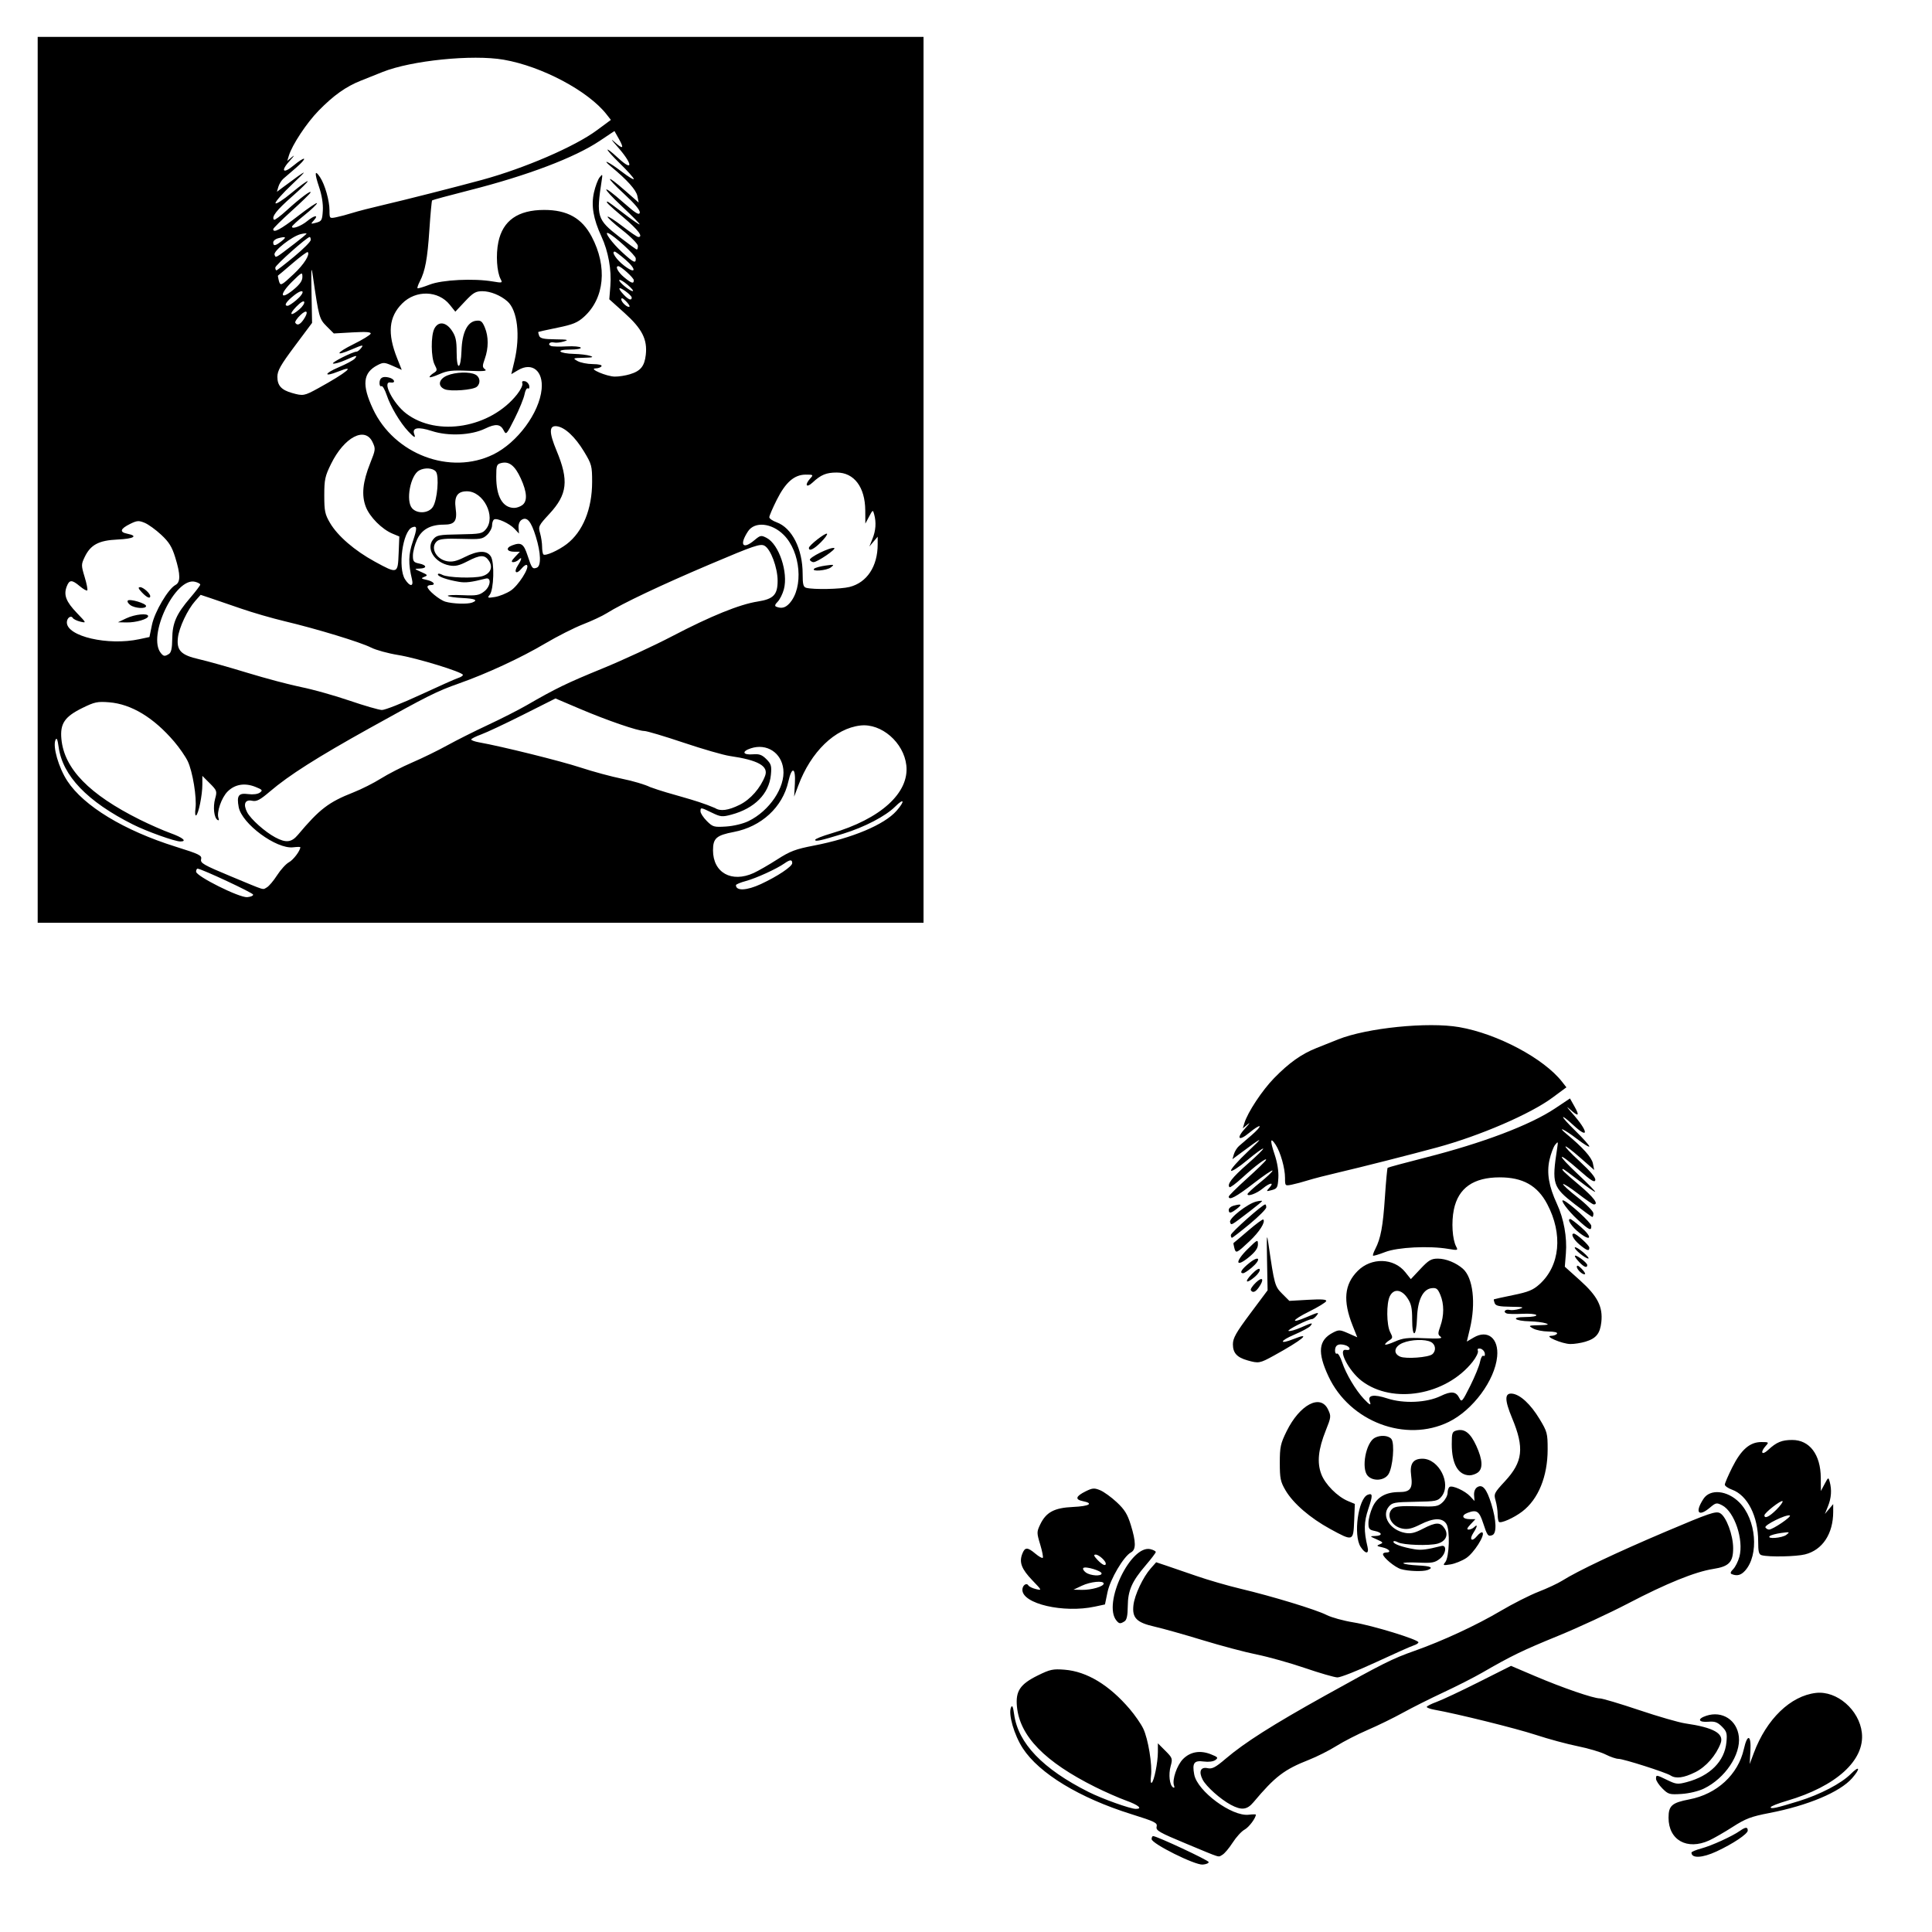 <?xml version="1.0" encoding="UTF-8" standalone="no"?>
<!-- Created with Inkscape (http://www.inkscape.org/) -->

<svg
   xmlns:dc="http://purl.org/dc/elements/1.1/"
   xmlns:cc="http://creativecommons.org/ns#"
   xmlns:rdf="http://www.w3.org/1999/02/22-rdf-syntax-ns#"
   xmlns:svg="http://www.w3.org/2000/svg"
   xmlns="http://www.w3.org/2000/svg"
   xmlns:sodipodi="http://sodipodi.sourceforge.net/DTD/sodipodi-0.dtd"
   xmlns:inkscape="http://www.inkscape.org/namespaces/inkscape"
   id="svg5546"
   version="1.1"
   inkscape:version="0.47 r22583"
   width="1080"
   height="1080"
   sodipodi:docname="MickeySkullTricky.svg">
  <defs
     id="defs5550">
    <inkscape:perspective
       sodipodi:type="inkscape:persp3d"
       inkscape:vp_x="0 : 0.5 : 1"
       inkscape:vp_y="0 : 1000 : 0"
       inkscape:vp_z="1 : 0.5 : 1"
       inkscape:persp3d-origin="0.5 : 0.33333333 : 1"
       id="perspective5554" />
    <inkscape:perspective
       id="perspective7912"
       inkscape:persp3d-origin="0.5 : 0.33333333 : 1"
       inkscape:vp_z="1 : 0.5 : 1"
       inkscape:vp_y="0 : 1000 : 0"
       inkscape:vp_x="0 : 0.5 : 1"
       sodipodi:type="inkscape:persp3d" />
    <inkscape:perspective
       id="perspective7928"
       inkscape:persp3d-origin="0.5 : 0.33333333 : 1"
       inkscape:vp_z="1 : 0.5 : 1"
       inkscape:vp_y="0 : 1000 : 0"
       inkscape:vp_x="0 : 0.5 : 1"
       sodipodi:type="inkscape:persp3d" />
  </defs>
  <sodipodi:namedview
     pagecolor="#ffffff"
     bordercolor="#666666"
     borderopacity="1"
     objecttolerance="10"
     gridtolerance="10"
     guidetolerance="10"
     inkscape:pageopacity="0"
     inkscape:pageshadow="2"
     inkscape:window-width="1280"
     inkscape:window-height="1002"
     id="namedview5548"
     showgrid="false"
     inkscape:zoom="0.18223938"
     inkscape:cx="2382.3887"
     inkscape:cy="210.77907"
     inkscape:window-x="1276"
     inkscape:window-y="92"
     inkscape:window-maximized="1"
     inkscape:current-layer="svg5546"
     units="in" />
  <path
     style="fill:#000000"
     d="m 21.067,268.228 0,-247.596 247.596,0 247.596,0 0,247.596 0,247.596 -247.596,0 -247.596,0 0,-247.596 z M 141.511,500.096 c -0.129,-1.008 -28.627,-14.331 -31.018,-14.503 -0.481,-0.038 -0.874,0.721 -0.874,1.675 0,2.538 24.12,14.583 28.546,14.251 1.923,-0.141 3.428,-0.782 3.346,-1.424 z m 7.655,-4.042 c 1.16,-0.622 3.744,-3.675 5.742,-6.79 1.998,-3.114 4.992,-6.389 6.653,-7.278 2.426,-1.298 6.316,-6.469 6.316,-8.396 0,-0.225 -1.802,-0.198 -4.005,0.061 -9.392,1.095 -28.693,-13.156 -30.442,-22.48 -1.207,-6.435 -0.076,-7.992 5.279,-7.274 2.743,0.37 5.368,0.038 6.547,-0.824 1.742,-1.271 1.448,-1.641 -2.562,-3.233 -5.938,-2.351 -11.425,-1.412 -15.488,2.649 -3.426,3.427 -6.259,11.717 -5.066,14.824 0.415,1.08 0.206,1.504 -0.521,1.053 -1.975,-1.221 -2.655,-7.194 -1.356,-11.9 1.15,-4.168 1.003,-4.595 -2.969,-8.564 l -4.18,-4.179 0,4.874 c 0,5.832 -2.132,16.381 -3.479,17.213 -0.528,0.328 -0.692,-1.405 -0.364,-3.847 0.817,-6.095 -1.593,-20.77 -4.352,-26.495 -1.251,-2.599 -4.651,-7.507 -7.554,-10.908 -11.461,-13.427 -23.948,-20.976 -36.34,-21.972 -6.56,-0.527 -8.143,-0.191 -14.995,3.183 -9.913,4.881 -12.512,8.736 -11.705,17.365 1.549,16.572 15.541,30.949 43.822,45.039 5.454,2.717 13.194,6.122 17.2,7.564 6.915,2.496 9.438,4.645 5.449,4.645 -3.089,0 -18.827,-5.633 -26.472,-9.48 -25.559,-12.847 -39.312,-27.185 -41.548,-43.307 -0.611,-4.404 -1.09,-5.481 -1.76,-3.958 -1.638,3.736 1.746,15.465 6.61,22.911 9.172,14.037 31.726,27.72 60.585,36.757 13.341,4.179 14.747,4.874 14.207,7.026 -0.531,2.118 1.367,3.206 16.653,9.557 20.164,8.374 17.496,7.557 20.097,6.164 z m 276.211,-1.87 c 9.226,-4.282 17.477,-9.801 17.477,-11.686 0,-2.103 -1.199,-2.057 -4.368,0.164 -4.405,3.084 -15.787,8.278 -21.556,9.835 -3.044,0.821 -5.535,1.862 -5.535,2.313 0,3.34 6.019,3.072 13.982,-0.626 z m -4.078,-6.164 c 2.563,-1.168 8.481,-4.572 13.151,-7.568 7.244,-4.649 10.252,-5.786 20.496,-7.763 21.471,-4.145 39.414,-11.686 46.208,-19.426 4.877,-5.553 4.307,-7.423 -0.729,-2.385 -5.332,5.332 -17.107,11.48 -29.024,15.156 -12.579,3.878 -15.73,4.568 -15.73,3.443 0,-0.527 4.064,-2.145 9.03,-3.595 27.567,-8.061 43.679,-22.682 41.945,-38.059 -1.439,-12.766 -13.945,-23.609 -25.675,-22.262 -14.195,1.63 -27.651,14.637 -34.715,33.555 l -2.322,6.217 0.409,-7.282 c 0.515,-9.187 -1.707,-9.854 -3.666,-1.099 -3.183,14.224 -15.055,25.182 -30.463,28.117 -9.759,1.859 -11.635,3.515 -11.635,10.259 0,12.515 10.374,18.312 22.721,12.694 z m -254.773,-21.323 c 12.121,-14.43 17.182,-18.3 31.063,-23.762 4.486,-1.767 11.4,-5.252 15.364,-7.748 3.965,-2.492 11.829,-6.523 17.477,-8.954 5.648,-2.427 14.464,-6.736 19.59,-9.572 5.127,-2.832 15.351,-7.965 22.721,-11.4 7.37,-3.439 17.07,-8.37 21.555,-10.961 16.437,-9.492 22.544,-12.457 42.528,-20.629 11.215,-4.588 28.781,-12.724 39.037,-18.083 21.491,-11.232 37.596,-17.759 47.688,-19.331 8.845,-1.378 11.148,-3.775 11.148,-11.602 0,-7.351 -3.898,-17.759 -7.34,-19.598 -2.35,-1.259 -5.848,-0.065 -30.534,10.412 -27.313,11.595 -49.1,21.922 -57.705,27.353 -2.376,1.5 -8.322,4.282 -13.213,6.179 -4.891,1.901 -14.413,6.721 -21.16,10.713 -13.502,7.992 -32.549,16.823 -48.129,22.319 -12.447,4.389 -17.36,6.851 -50.291,25.17 -29.005,16.136 -44.807,26.178 -55.332,35.154 -5.688,4.851 -7.545,5.824 -10.047,5.275 -3.947,-0.866 -5.146,1.866 -2.805,6.397 2.004,3.874 9.947,10.969 15.752,14.072 5.968,3.191 9.059,2.847 12.631,-1.405 z m 251.86,-7.679 c 11.774,-5.713 20.638,-18.907 19.499,-29.021 -1.045,-9.27 -9.296,-14.583 -18.148,-11.683 -5.332,1.744 -4.552,3.839 1.248,3.347 3.436,-0.29 4.99,0.279 7.422,2.71 2.697,2.698 3.008,3.778 2.527,8.786 -1.021,10.625 -9.144,18.785 -22.148,22.251 -5.037,1.343 -5.986,1.244 -10.809,-1.099 -6.305,-3.061 -6.39,-3.072 -6.39,-0.729 0,1.011 1.592,3.431 3.539,5.378 3.322,3.32 3.983,3.507 10.778,3.072 4.202,-0.271 9.439,-1.534 12.482,-3.011 z m -4.865,-9.141 c 6.02,-3 11.575,-9.328 14.161,-16.129 2.09,-5.5 -3.837,-8.839 -19.782,-11.152 -3.525,-0.515 -15.137,-3.866 -25.805,-7.45 -10.668,-3.584 -20.514,-6.515 -21.88,-6.515 -3.651,0 -20.889,-5.927 -36.25,-12.469 l -13.444,-5.721 -18.015,9.061 c -9.908,4.984 -20.506,9.969 -23.55,11.072 -3.044,1.107 -5.535,2.374 -5.535,2.817 0,0.443 1.966,1.156 4.369,1.584 12.785,2.279 45.602,10.423 56.649,14.056 6.965,2.294 17.5,5.141 23.409,6.332 5.91,1.187 12.904,3.263 15.544,4.61 11.94,4.393 24.547,6.656 36.352,11.747 2.935,1.931 7.406,1.332 13.777,-1.843 z M 235.016,388.393 c 10.175,-4.721 19.68,-8.95 21.122,-9.4 1.442,-0.447 2.622,-1.221 2.622,-1.721 0,-1.553 -25.675,-9.431 -36.318,-11.144 -5.556,-0.897 -12.317,-2.759 -15.025,-4.141 -5.862,-2.992 -30.281,-10.431 -48.234,-14.698 -7.074,-1.683 -18.104,-4.881 -24.513,-7.106 -6.408,-2.225 -14.094,-4.862 -17.08,-5.855 l -5.428,-1.809 -3.01,3.393 c -4.361,4.916 -9.057,14.892 -9.702,20.61 -0.803,7.129 1.761,9.713 11.917,12.007 4.486,1.015 16.545,4.408 26.799,7.542 10.253,3.133 23.886,6.752 30.294,8.038 6.408,1.286 18.468,4.668 26.799,7.515 8.331,2.847 16.522,5.221 18.202,5.267 1.68,0.05 11.38,-3.771 21.555,-8.496 z M 94.472,365.543 c 1.238,-0.782 1.766,-3.236 1.811,-8.427 0.076,-8.82 2.278,-13.847 10.029,-22.903 3.089,-3.607 5.622,-6.942 5.628,-7.412 0.006,-0.469 -1.306,-1.183 -2.914,-1.584 -11.029,-2.771 -26.903,30.456 -19.064,39.902 1.532,1.843 2.171,1.904 4.511,0.424 z m -16.593,-8.229 5.66,-1.214 1.415,-6.847 c 1.497,-7.248 9.06,-20.068 13.121,-22.243 2.884,-1.542 2.855,-5.805 -0.104,-15.385 -1.852,-5.996 -3.456,-8.587 -7.865,-12.69 -3.046,-2.84 -7.219,-5.851 -9.274,-6.694 -3.266,-1.34 -4.284,-1.259 -8.093,0.626 -5.559,2.756 -6.096,4.576 -1.616,5.473 6.364,1.271 3.727,2.84 -5.489,3.263 -10.478,0.481 -15.05,2.943 -18.342,9.881 -1.927,4.061 -1.925,4.599 0.043,11.099 1.138,3.759 1.788,7.11 1.445,7.454 -0.343,0.343 -2.206,-0.71 -4.142,-2.336 -4.471,-3.763 -5.862,-3.725 -7.354,0.198 -1.795,4.717 -0.351,8.454 5.704,14.755 5.385,5.603 5.412,5.668 1.975,4.859 -1.916,-0.45 -3.824,-1.37 -4.239,-2.042 -1.062,-1.717 -3.346,-0.038 -3.346,2.458 0,7.809 22.999,13.14 40.5,9.385 z m -7.293,-11.667 c 4.86,-2.298 12.234,-3.03 12.234,-1.214 0,1.637 -6.833,3.618 -12.117,3.515 l -4.778,-0.095 4.661,-2.206 z m 2.264,-7.412 c -1.243,-0.908 -1.871,-2.042 -1.395,-2.519 1.125,-1.122 10.201,1.592 10.201,3.053 0,1.71 -6.256,1.328 -8.805,-0.534 z m 6.475,-7.087 c -2.05,-2.183 -2.292,-2.912 -0.966,-2.912 1.731,0 5.627,3.492 5.627,5.042 0,1.611 -2.012,0.691 -4.661,-2.13 z m 362,6.118 c 7.981,-8.82 6.299,-28.731 -3.232,-38.261 -6.716,-6.717 -16.254,-7.648 -19.978,-1.95 -4.968,7.599 -2.902,10.396 3.624,4.908 3.295,-2.775 3.749,-2.859 6.802,-1.282 6.901,3.568 12.185,19.32 9.646,28.75 -0.704,2.614 -2.268,5.74 -3.476,6.95 -1.503,1.504 -1.759,2.374 -0.812,2.759 2.949,1.198 5.147,0.645 7.427,-1.874 z m -177.417,-0.416 c 3.558,-1.366 1.762,-2.21 -5.446,-2.561 -4.001,-0.191 -7.645,-0.721 -8.097,-1.168 -0.452,-0.45 3.218,-0.637 8.156,-0.416 7.856,0.355 9.386,0.084 12.246,-2.164 3.48,-2.74 4.052,-7.942 0.783,-7.114 -8.141,2.065 -11.26,2.446 -14.942,1.828 -6.671,-1.114 -11.829,-2.924 -11.829,-4.141 0,-0.637 1.092,-0.534 2.541,0.244 2.93,1.565 17.5,2.057 22.185,0.744 4.571,-1.279 6.229,-4.92 3.876,-8.511 -2.368,-3.614 -4.832,-3.568 -12.132,0.218 -4.568,2.37 -6.804,2.882 -10.007,2.279 -8.327,-1.561 -13.265,-9.419 -9.129,-14.526 1.961,-2.424 3.181,-2.656 14.746,-2.847 11.706,-0.195 12.767,-0.405 14.828,-2.95 5.686,-7.022 -1.438,-21.129 -10.67,-21.129 -5.313,0 -7.22,2.882 -6.306,9.526 0.978,7.11 -0.481,9.118 -6.616,9.118 -7.531,0 -12.406,2.736 -14.979,8.404 -1.247,2.748 -2.279,6.713 -2.293,8.812 -0.022,3.317 0.432,3.908 3.47,4.515 4.379,0.874 4.567,2.706 0.291,2.832 -3.153,0.095 -3.139,0.126 0.874,1.897 3.655,1.614 3.837,1.897 1.748,2.717 -2.035,0.801 -1.85,1.023 1.456,1.748 3.824,0.832 5.269,2.866 2.039,2.866 -0.961,0 -1.748,0.424 -1.748,0.947 0,1.79 6.656,7.32 10.025,8.328 4.039,1.21 12.36,1.488 14.93,0.504 z m 21.578,-6.679 c 4.282,-2.836 10.609,-12.763 9.097,-14.274 -0.445,-0.443 -1.826,0.447 -3.069,1.977 -2.88,3.553 -4.566,2.065 -2.035,-1.794 2.229,-3.404 2.517,-5.236 0.507,-3.225 -0.769,0.767 -2.171,1.397 -3.116,1.397 -1.242,0 -0.96,-0.805 1.019,-2.912 l 2.737,-2.912 -3.047,0 c -4.308,0 -5.086,-2.107 -1.308,-3.546 5.026,-1.912 6.488,-0.958 8.633,5.629 2.343,7.194 2.769,7.755 5.169,6.835 2.532,-0.973 2.31,-8.179 -0.536,-17.396 -2.652,-8.587 -4.961,-11.301 -7.959,-9.351 -1.165,0.756 -1.844,2.542 -1.699,4.465 l 0.242,3.21 -2.446,-2.626 c -2.836,-3.046 -9.862,-6.255 -11.489,-5.252 -0.613,0.378 -1.114,1.878 -1.114,3.332 0,1.45 -1.251,3.813 -2.779,5.252 -2.56,2.404 -3.696,2.58 -14.385,2.24 -8.567,-0.271 -12.11,0.05 -13.533,1.229 -4.075,3.381 -0.791,10.087 5.521,11.274 2.902,0.542 5.392,-0.038 9.832,-2.286 7.483,-3.79 12.374,-3.92 14.65,-0.389 2.138,3.317 1.684,18.659 -0.636,21.476 -1.437,1.744 -1.164,1.855 2.95,1.195 2.493,-0.405 6.45,-2 8.794,-3.549 z m 189.429,-2.061 c 9.734,-2.45 15.712,-11.515 15.712,-23.823 l 0,-4.275 -2.324,2.752 -2.324,2.752 1.741,-4.332 c 1.857,-4.618 2.173,-9.083 0.965,-13.598 -0.729,-2.725 -0.789,-2.698 -2.848,1.164 l -2.103,3.946 -0.049,-7.397 c -0.086,-12.984 -6.24,-21.148 -15.944,-21.148 -5.86,0 -8.841,1.237 -13.525,5.603 -3.513,3.278 -4.581,1.343 -1.276,-2.309 1.836,-2.027 1.716,-2.13 -2.512,-2.13 -6.399,0 -11.288,4.259 -16.229,14.137 -2.288,4.572 -4.16,8.927 -4.16,9.671 0,0.748 1.821,2.015 4.046,2.82 8.64,3.126 14.597,14.896 14.597,28.842 0,5.954 0.372,7.374 2.039,7.813 4.104,1.072 19.207,0.767 24.195,-0.489 z m -19.767,-10.213 c 0.609,-0.557 3.466,-1.343 6.35,-1.744 4.821,-0.672 5.061,-0.592 2.981,1.015 -2.371,1.832 -11.29,2.527 -9.332,0.729 z m -2.404,-4.836 c -0.82,-1.328 11.508,-7.404 13.604,-6.706 1.429,0.477 -9.454,7.896 -11.583,7.896 -0.707,0 -1.617,-0.534 -2.022,-1.191 z m -0.567,-6.771 c 0,-1.401 9.35,-8.709 10.136,-7.923 0.363,0.363 -1.192,2.515 -3.456,4.778 -3.934,3.935 -6.68,5.229 -6.68,3.145 z m -221.876,17.575 c -2.12,-8.858 -2.017,-13.835 0.438,-21.109 2.57,-7.614 2.518,-9.057 -0.291,-7.98 -5.352,2.053 -8.184,22.705 -3.994,29.128 2.718,4.164 4.848,4.145 3.847,-0.038 l 0,0 z m -7.458,-14.457 0.38,-9.507 -3.813,-1.588 c -5.942,-2.481 -12.751,-9.332 -14.923,-15.018 -2.492,-6.526 -1.74,-13.873 2.503,-24.48 2.986,-7.461 3.038,-7.958 1.246,-11.713 -4.219,-8.847 -15.805,-2.748 -23.161,12.198 -3.387,6.877 -3.798,8.79 -3.798,17.644 0,8.74 0.384,10.58 3.217,15.4 4.268,7.259 13.731,15.442 24.937,21.556 12.857,7.019 12.952,6.984 13.411,-4.492 z m 93.944,-5.248 c 9.007,-6.87 14.213,-19.606 14.213,-34.765 0,-8.954 -0.252,-9.9 -4.53,-16.976 -4.999,-8.271 -10.811,-13.656 -15.274,-14.156 -4.31,-0.485 -4.331,3.439 -0.075,13.663 6.946,16.686 6.064,24.449 -4.013,35.33 -6.048,6.534 -6.286,7.026 -5.205,10.797 0.623,2.172 1.133,5.568 1.133,7.549 0,1.981 0.329,3.931 0.731,4.332 1.037,1.038 8.331,-2.198 13.02,-5.774 l 8e-5,0 z M 241.972,283.376 c 2.509,-3.828 3.644,-17.392 1.656,-19.789 -1.665,-2.008 -6.138,-2.313 -9.273,-0.634 -4.969,2.656 -7.668,17.11 -3.961,21.205 2.929,3.236 9.224,2.813 11.578,-0.782 z m 49.966,-1 c 3.005,-2.198 2.727,-7.198 -0.832,-14.972 -3.253,-7.106 -6.516,-9.671 -10.899,-8.572 -2.573,0.645 -2.804,1.282 -2.804,7.709 0,11.041 3.584,17.289 9.972,17.384 1.319,0.038 3.373,-0.679 4.564,-1.55 z m -16.181,-28.33 c 13.43,-6.576 25.739,-23.209 27.017,-36.509 0.978,-10.175 -5.291,-15.262 -13.117,-10.644 l -3.837,2.263 1.713,-7.164 c 3.432,-14.354 1.773,-28.559 -3.917,-33.559 -3.817,-3.351 -9.498,-5.649 -13.961,-5.649 -3.726,0 -5.159,0.84 -9.747,5.729 l -5.379,5.729 -3.097,-3.881 c -6.402,-8.022 -18.955,-8.366 -26.594,-0.725 -7.514,7.511 -8.375,16.701 -2.863,30.571 l 2.602,6.549 -5.02,-2.221 c -4.633,-2.05 -5.291,-2.08 -8.531,-0.405 -8.152,4.213 -8.853,10.988 -2.535,24.491 11.866,25.357 43.21,37.204 67.267,25.426 z m -47.538,-12.908 c -4.528,-4.813 -9.932,-13.911 -12.046,-20.274 -1.035,-3.118 -2.363,-5.37 -2.95,-5.007 -0.588,0.363 -1.069,-0.389 -1.069,-1.672 0,-3 1.744,-4.03 5.309,-3.137 3.222,0.809 3.947,3.29 0.808,2.763 -4.906,-0.824 1.478,11.77 8.79,17.339 17.323,13.198 47.076,8.08 61.967,-10.66 1.984,-2.496 3.328,-5.267 2.986,-6.156 -0.409,-1.069 0.068,-1.485 1.4,-1.229 1.112,0.214 2.209,1.363 2.438,2.553 0.233,1.206 -0.091,1.847 -0.733,1.454 -0.632,-0.393 -1.489,1.095 -1.904,3.309 -0.415,2.21 -2.889,8.286 -5.499,13.499 -4.489,8.969 -4.818,9.335 -6.102,6.759 -1.837,-3.687 -4.493,-3.962 -10.425,-1.092 -7.784,3.767 -20.604,4.351 -29.782,1.355 -7.689,-2.511 -11.226,-1.889 -9.835,1.737 0.947,2.469 0.012,2.038 -3.354,-1.542 z m 20.346,-23.556 c -4.087,-1.756 -3.362,-5.671 1.419,-7.671 4.713,-1.969 12.615,-2.21 15.844,-0.481 2.611,1.397 2.961,4.912 0.678,6.809 -2.154,1.786 -14.714,2.725 -17.941,1.343 z m -8.447,-6.813 c 0,-0.45 1.023,-1.458 2.274,-2.24 2.082,-1.301 2.132,-1.695 0.59,-4.649 -2.074,-3.977 -2.189,-16.175 -0.191,-20.125 2.184,-4.317 6.501,-3.859 9.806,1.046 2.144,3.179 2.668,5.549 2.668,12.041 0,10.767 2.37,9.977 2.721,-0.912 0.321,-9.984 3.295,-16.056 8.14,-16.625 2.677,-0.313 3.442,0.275 4.895,3.752 2.132,5.099 2.127,11.507 -0.012,17.51 -1.433,4.023 -1.414,4.74 0.152,5.885 1.347,0.985 -0.908,1.187 -9.213,0.824 -9.255,-0.405 -11.854,-0.103 -16.413,1.916 -2.979,1.317 -5.417,2.027 -5.417,1.576 z m -62.233,6.267 c 16.033,-8.812 21.693,-13.553 11.151,-9.332 -8.189,3.275 -8.017,1.137 0.19,-2.351 4.284,-1.821 8.375,-4.015 9.093,-4.881 1.739,-2.095 1.11,-1.996 -5.296,0.84 -2.995,1.324 -6.077,2.183 -6.848,1.904 -1.254,-0.454 11.015,-6.645 13.165,-6.645 0.483,0 1.53,-0.786 2.328,-1.748 1.895,-2.282 1.273,-2.21 -5.328,0.618 -9.43,4.042 -8.499,1.786 1.251,-3.034 5.09,-2.515 9.423,-5.164 9.628,-5.889 0.266,-0.935 -2.644,-1.137 -10.12,-0.714 l -10.493,0.599 -3.97,-3.969 c -4.144,-4.145 -4.376,-4.981 -7.701,-27.808 -0.941,-6.465 -1.057,-5.122 -0.792,9.148 l 0.311,16.724 -9.696,12.988 c -7.943,10.641 -9.696,13.747 -9.696,17.178 0,4.847 2.242,7.324 8.155,9.003 6.229,1.771 6.855,1.66 14.668,-2.633 z m 174.225,-7.828 c 5.971,-1.786 8.173,-4.477 8.892,-10.854 0.97,-8.61 -2.061,-14.572 -11.902,-23.415 l -8.5,-7.637 0.6,-7.477 c 0.721,-8.98 -1.156,-19.365 -4.999,-27.647 -4.543,-9.793 -5.812,-17.266 -4.174,-24.586 0.77,-3.439 2.194,-7.24 3.166,-8.446 1.644,-2.042 1.723,-1.912 1.138,1.882 -3.08,19.987 -2.529,21.751 9.793,31.304 5.073,3.931 9.513,7.148 9.866,7.148 0.353,0 0.618,-0.916 0.588,-2.038 -0.029,-1.122 -3.987,-5.118 -8.794,-8.877 -4.807,-3.763 -8.467,-7.114 -8.133,-7.446 0.334,-0.336 4.098,2.088 8.365,5.381 4.267,3.294 8.213,5.988 8.77,5.988 3.005,0 -0.018,-4 -8.31,-10.996 -8.547,-7.213 -10.153,-8.812 -8.859,-8.812 0.254,0 4.195,2.885 8.756,6.408 4.562,3.527 8.679,6.385 9.15,6.355 0.471,-0.038 -3.863,-4.477 -9.63,-9.881 -12.339,-11.568 -11.813,-13.289 0.693,-2.267 6.751,5.95 8.72,7.164 9.051,5.584 0.278,-1.324 -2.716,-4.916 -8.739,-10.469 -10.855,-10.015 -10.442,-11.488 0.522,-1.862 l 7.612,6.683 -0.736,-3.679 c -0.676,-3.378 -5.642,-8.916 -14.812,-16.514 -5.66,-4.691 -0.893,-2.42 5.914,2.817 3.796,2.923 6.902,4.813 6.902,4.202 0,-0.607 -3.539,-4.561 -7.865,-8.786 -8.606,-8.4 -9.249,-10.652 -0.824,-2.885 8.783,8.095 8.065,3.149 -1.02,-7.038 -2.825,-3.168 -3.342,-4.053 -1.262,-2.164 4.884,4.439 5.745,4.007 2.723,-1.37 l -2.571,-4.572 -8.281,5.534 c -13.966,9.339 -40.35,19.342 -72.711,27.571 -11.255,2.862 -20.674,5.412 -20.931,5.668 -0.257,0.26 -0.945,7.652 -1.529,16.434 -1.085,16.304 -2.337,23.048 -5.366,28.911 -0.941,1.821 -1.511,3.515 -1.265,3.759 0.246,0.244 3.299,-0.664 6.786,-2.019 6.941,-2.702 24.586,-3.584 35.263,-1.763 5.296,0.901 5.552,0.828 4.436,-1.256 -2.161,-4.038 -2.767,-13.698 -1.302,-20.755 2.498,-12.034 10.949,-17.961 25.625,-17.976 12.923,0 21.082,4.572 26.55,14.923 8.869,16.785 7.182,34.456 -4.278,44.81 -3.612,3.263 -6.213,4.336 -14.788,6.091 -5.723,1.175 -10.548,2.237 -10.724,2.359 -0.175,0.122 0.012,1.084 0.416,2.137 0.581,1.515 2.474,1.935 9.057,2.015 6.949,0.084 7.746,0.279 4.827,1.183 -1.923,0.595 -4.413,0.863 -5.533,0.592 -2.427,-0.588 -3.865,1.118 -1.659,1.962 0.843,0.324 4.764,0.416 8.713,0.206 3.949,-0.214 7.482,0.103 7.85,0.698 0.383,0.618 -2.225,1.092 -6.098,1.103 -8.475,0 -6.158,2.21 2.553,2.408 3.204,0.072 7.137,0.553 8.739,1.069 2.272,0.725 1.503,0.966 -3.495,1.088 -6.166,0.153 -6.298,0.221 -3.495,1.824 1.602,0.916 5.434,1.683 8.516,1.706 3.43,0.038 5.324,0.492 4.883,1.206 -0.396,0.641 -1.869,1.183 -3.273,1.206 -4.274,0.065 6.177,4.534 10.711,4.58 2.169,0.038 5.961,-0.565 8.429,-1.305 z M 169.559,178.836 c 3.199,-4.568 2.136,-6.313 -1.64,-2.695 -1.9,1.821 -3.18,3.756 -2.844,4.297 1.029,1.664 2.585,1.107 4.484,-1.603 z m -2.163,-5.942 c 1.729,-1.488 2.931,-3.343 2.671,-4.126 -0.286,-0.859 -2.059,0.214 -4.473,2.706 -4.451,4.591 -3.112,5.649 1.803,1.42 z m 182.472,-4.576 c -1.683,-1.683 -2.557,-2.015 -2.557,-0.969 0,1.672 3.705,4.935 4.594,4.046 0.286,-0.286 -0.631,-1.672 -2.037,-3.076 z m -184.411,-0.397 c 5.574,-4.687 4.579,-7.286 -1.076,-2.809 -4.467,3.538 -5.875,5.828 -3.585,5.828 0.592,0 2.689,-1.359 4.661,-3.019 z M 353.137,166.356 c 0,-0.595 -1.573,-2.206 -3.495,-3.572 -4.088,-2.912 -4.586,-1.893 -0.962,1.962 2.641,2.813 4.458,3.469 4.458,1.611 z M 169.042,154.822 c 0,-2.897 -0.239,-2.786 -5.73,2.622 -7.282,7.175 -6.821,10.683 0.605,4.599 3.659,-3 5.126,-5.065 5.126,-7.221 z m 181.838,4.442 c -2.203,-1.885 -4.3,-3.126 -4.661,-2.763 -0.784,0.794 5.833,6.286 7.501,6.229 0.641,-0.038 -0.637,-1.584 -2.84,-3.465 z m -186.542,-6.21 c 5.538,-5.202 9.069,-10.763 7.701,-12.133 -0.31,-0.309 -4.126,2.5 -8.48,6.244 -4.354,3.744 -8.026,6.847 -8.161,6.893 -0.135,0.05 0.063,1.263 0.44,2.706 0.862,3.294 1.2,3.149 8.5,-3.71 z m 189.965,3.61 c -4e-5,-1.34 -7.198,-7.866 -8.676,-7.866 -1.893,0 -0.19,3.313 3.131,6.087 4.215,3.523 5.545,3.946 5.545,1.779 z m -4.776,-11.595 c -2.82,-2.431 -5.472,-4.42 -5.892,-4.423 -2.098,0 0.916,4.504 5.222,7.82 6.665,5.129 7.231,2.263 0.67,-3.397 z m -185.104,-1.618 c 5.104,-4.221 9.281,-8.416 9.281,-9.32 0,-0.905 -0.257,-1.645 -0.571,-1.645 -1.514,0 -19.237,15.755 -19.237,17.098 0,0.851 0.28,1.546 0.623,1.546 0.343,0 4.799,-3.454 9.904,-7.679 z m 190.965,0.977 c -0.068,-1.71 -12.142,-12.763 -15.425,-14.114 -2.597,-1.072 2.28,5.626 7.723,10.606 6.588,6.03 7.823,6.591 7.701,3.507 z m -190.673,-8.293 c 3.662,-2.801 6.659,-5.301 6.659,-5.557 0,-0.256 -1.442,-0.126 -3.204,0.29 -4.886,1.153 -15.487,9.457 -14.698,11.515 0.739,1.924 0.06,2.301 11.243,-6.248 z m -7.323,-1.317 c 3.018,-2.362 2.457,-2.801 -2.039,-1.595 -1.442,0.385 -2.622,1.427 -2.622,2.313 0,2.175 1.194,1.992 4.661,-0.718 z m 9.174,-14.056 c 5.849,-4.526 10.634,-7.755 10.634,-7.171 0,0.58 -3.146,3.58 -6.991,6.664 -3.845,3.084 -6.991,6 -6.991,6.481 0,1.55 5.146,-0.363 8.537,-3.172 3.98,-3.298 6.617,-3.622 3.76,-0.466 -1.989,2.198 -1.953,2.237 1.276,1.378 3.032,-0.805 3.352,-1.401 3.67,-6.793 0.221,-3.748 -0.546,-8.557 -2.097,-13.163 -2.67,-7.923 -2.441,-10.019 0.588,-5.397 2.707,4.133 5.239,13.072 5.239,18.495 0,4.534 0.03,4.565 3.787,3.813 2.083,-0.416 6.146,-1.508 9.03,-2.42 2.884,-0.916 10.749,-2.935 17.477,-4.492 11.476,-2.656 40.375,-9.999 54.762,-13.911 23.862,-6.488 52.017,-18.636 64.374,-27.773 l 7.863,-5.813 -2.421,-3.095 c -10.234,-13.083 -36.174,-26.861 -57.527,-30.559 -17.445,-3.023 -51.596,0.439 -67.634,6.851 -3.204,1.282 -8.653,3.458 -12.109,4.832 -8.429,3.351 -15.324,8.248 -23.689,16.812 -6.699,6.858 -14.799,19.117 -16.642,25.186 l -0.885,2.912 2.776,-2.305 c 1.527,-1.267 1.014,-0.397 -1.141,1.939 -5.572,6.034 -4.132,7.961 2.074,2.778 2.788,-2.332 5.351,-3.954 5.696,-3.607 0.345,0.343 -1.665,2.591 -4.467,4.988 -2.802,2.401 -5.993,5.149 -7.091,6.11 -1.098,0.962 -2.365,3.007 -2.814,4.546 l -0.818,2.794 3.338,-2.485 c 14.176,-10.549 14.807,-10.755 5.205,-1.71 -5.382,5.072 -9.576,9.824 -9.321,10.56 0.257,0.744 4.251,-1.813 8.966,-5.74 4.677,-3.893 8.732,-6.847 9.012,-6.568 0.28,0.282 -3.643,4.145 -8.719,8.587 -8.626,7.549 -11.652,11.434 -10.108,12.98 0.357,0.355 3.565,-2.019 7.129,-5.275 7.382,-6.748 13.949,-11.652 13.278,-9.915 -0.249,0.645 -5.041,5.309 -10.648,10.358 -5.607,5.053 -10.195,9.591 -10.195,10.091 0,2.382 4.096,0.214 13.834,-7.324 z"
     id="path7918"
     sodipodi:nodetypes="ccccccccccsssccsssssssssssscccsssssssssssssssssccssssccssssssssscccsssccsssssssssssssssssssssccssssssssssccsssscccsssssccccsssssscccssssssccsssssccccssssssssssssssssccsccccssccssccsssssssccssssssssssssssssssssssssssssccssssscccssssscccsssssssssscccccccscccsssssssssccssccssccssccssscccccsssssssccsssssssscccsssccssssccscccsscccscccssccsssssssssssssssssccsssccssssssssssssccsssssssssscccsccccsccscccssssssssssssssssssscccssssssscccssssssssssssssssssssssssssssssccssccssccssccssccssccssccssccssssccssccssccssssccssccsssccssccsssssssssssssscccsssscccssssscccssssssssssc" />
  <path
     id="path7918-9"
     style="fill:#000000"
     d="m 675.656,1040.891 c -0.129,-1.008 -28.627,-14.331 -31.018,-14.503 -0.481,-0.038 -0.874,0.721 -0.874,1.675 0,2.538 24.12,14.583 28.546,14.251 1.923,-0.141 3.428,-0.782 3.346,-1.424 z m 7.655,-4.042 c 1.16,-0.622 3.744,-3.675 5.742,-6.79 1.998,-3.114 4.992,-6.389 6.653,-7.278 2.426,-1.298 6.316,-6.469 6.316,-8.396 0,-0.225 -1.802,-0.199 -4.005,0.061 -9.392,1.095 -28.693,-13.156 -30.442,-22.48 -1.207,-6.435 -0.076,-7.992 5.279,-7.271 2.743,0.366 5.368,0.038 6.547,-0.824 1.742,-1.275 1.448,-1.645 -2.562,-3.236 -5.938,-2.351 -11.425,-1.412 -15.488,2.649 -3.426,3.427 -6.259,11.717 -5.066,14.824 0.415,1.084 0.206,1.504 -0.521,1.053 -1.975,-1.221 -2.655,-7.194 -1.356,-11.9 1.15,-4.168 1.003,-4.591 -2.969,-8.564 l -4.18,-4.179 0,4.874 c 0,5.832 -2.132,16.381 -3.479,17.213 -0.528,0.328 -0.692,-1.405 -0.364,-3.847 0.817,-6.095 -1.593,-20.77 -4.352,-26.495 -1.251,-2.599 -4.651,-7.507 -7.554,-10.908 -11.461,-13.427 -23.948,-20.976 -36.34,-21.972 -6.56,-0.527 -8.143,-0.191 -14.995,3.183 -9.913,4.881 -12.512,8.736 -11.705,17.365 1.549,16.572 15.541,30.949 43.822,45.039 5.454,2.717 13.194,6.122 17.2,7.564 6.915,2.496 9.438,4.645 5.449,4.645 -3.089,0 -18.827,-5.633 -26.472,-9.477 -25.559,-12.85 -39.312,-27.185 -41.548,-43.31 -0.611,-4.404 -1.09,-5.481 -1.76,-3.958 -1.638,3.736 1.746,15.465 6.61,22.911 9.172,14.037 31.726,27.72 60.585,36.757 13.341,4.179 14.747,4.874 14.207,7.026 -0.531,2.118 1.367,3.206 16.653,9.557 20.164,8.374 17.496,7.557 20.097,6.164 z m 276.211,-1.87 c 9.226,-4.282 17.477,-9.801 17.477,-11.686 0,-2.103 -1.199,-2.057 -4.368,0.164 -4.405,3.084 -15.787,8.278 -21.556,9.835 -3.044,0.821 -5.535,1.863 -5.535,2.313 0,3.34 6.019,3.072 13.982,-0.626 z m -4.078,-6.164 c 2.563,-1.168 8.481,-4.572 13.151,-7.568 7.244,-4.649 10.252,-5.786 20.496,-7.763 21.471,-4.145 39.414,-11.686 46.208,-19.423 4.877,-5.557 4.307,-7.427 -0.729,-2.389 -5.332,5.332 -17.107,11.48 -29.024,15.156 -12.579,3.878 -15.73,4.568 -15.73,3.442 0,-0.527 4.064,-2.141 9.03,-3.595 27.567,-8.061 43.679,-22.682 41.945,-38.059 -1.439,-12.766 -13.945,-23.609 -25.675,-22.262 -14.195,1.63 -27.651,14.637 -34.715,33.555 l -2.322,6.217 0.409,-7.282 c 0.515,-9.186 -1.707,-9.854 -3.666,-1.099 -3.183,14.224 -15.055,25.182 -30.463,28.117 -9.759,1.859 -11.635,3.515 -11.635,10.259 0,12.515 10.374,18.312 22.721,12.694 z m -254.773,-21.323 c 12.121,-14.431 17.182,-18.301 31.063,-23.762 4.486,-1.767 11.4,-5.252 15.364,-7.748 3.965,-2.492 11.829,-6.523 17.477,-8.954 5.648,-2.427 14.464,-6.736 19.59,-9.568 5.127,-2.836 15.351,-7.965 22.721,-11.404 7.37,-3.439 17.07,-8.37 21.555,-10.961 16.437,-9.492 22.544,-12.457 42.528,-20.629 11.215,-4.588 28.782,-12.724 39.037,-18.083 21.491,-11.232 37.596,-17.759 47.688,-19.331 8.845,-1.378 11.148,-3.775 11.148,-11.602 0,-7.351 -3.898,-17.759 -7.34,-19.598 -2.35,-1.259 -5.848,-0.065 -30.534,10.412 -27.313,11.595 -49.1,21.922 -57.705,27.353 -2.376,1.5 -8.322,4.282 -13.213,6.179 -4.891,1.901 -14.413,6.721 -21.16,10.713 -13.502,7.992 -32.549,16.823 -48.129,22.319 -12.447,4.389 -17.36,6.851 -50.291,25.17 -29.005,16.136 -44.807,26.178 -55.332,35.154 -5.688,4.851 -7.545,5.824 -10.047,5.274 -3.947,-0.866 -5.146,1.866 -2.805,6.397 2.004,3.874 9.947,10.969 15.752,14.072 5.968,3.191 9.059,2.847 12.631,-1.405 z m 251.861,-7.679 c 11.774,-5.713 20.638,-18.907 19.499,-29.021 -1.045,-9.27 -9.296,-14.583 -18.148,-11.683 -5.332,1.744 -4.552,3.839 1.248,3.347 3.436,-0.29 4.99,0.279 7.422,2.71 2.697,2.698 3.008,3.778 2.527,8.786 -1.021,10.625 -9.144,18.789 -22.148,22.251 -5.037,1.343 -5.986,1.244 -10.809,-1.095 -6.305,-3.065 -6.39,-3.076 -6.39,-0.733 0,1.011 1.593,3.431 3.539,5.378 3.322,3.32 3.983,3.507 10.778,3.072 4.202,-0.271 9.439,-1.534 12.482,-3.011 z m -4.865,-9.141 c 6.02,-3 11.575,-9.328 14.161,-16.129 2.091,-5.496 -3.837,-8.839 -19.782,-11.152 -3.525,-0.511 -15.137,-3.862 -25.805,-7.45 -10.668,-3.584 -20.515,-6.515 -21.881,-6.515 -3.651,0 -20.889,-5.927 -36.25,-12.469 l -13.444,-5.721 -18.015,9.061 c -9.908,4.984 -20.506,9.969 -23.55,11.072 -3.044,1.107 -5.535,2.374 -5.535,2.817 0,0.443 1.966,1.156 4.369,1.584 12.785,2.279 45.602,10.423 56.649,14.056 6.965,2.294 17.5,5.141 23.409,6.332 5.91,1.187 12.905,3.263 15.544,4.61 2.64,1.343 5.879,2.446 7.198,2.446 2.766,0 26.543,7.587 29.154,9.305 2.935,1.927 7.406,1.328 13.777,-1.847 z M 769.161,929.188 c 10.175,-4.721 19.68,-8.95 21.122,-9.396 1.442,-0.45 2.622,-1.225 2.622,-1.725 0,-1.553 -25.675,-9.431 -36.318,-11.144 -5.556,-0.897 -12.317,-2.759 -15.025,-4.141 -5.862,-2.992 -30.281,-10.431 -48.234,-14.698 -7.074,-1.683 -18.104,-4.881 -24.513,-7.106 -6.408,-2.225 -14.094,-4.862 -17.08,-5.855 l -5.428,-1.809 -3.01,3.393 c -4.361,4.916 -9.057,14.892 -9.702,20.61 -0.803,7.129 1.761,9.713 11.917,12.007 4.486,1.015 16.545,4.408 26.799,7.542 10.253,3.133 23.886,6.752 30.294,8.038 6.408,1.286 18.468,4.668 26.799,7.515 8.331,2.851 16.522,5.221 18.202,5.271 1.68,0.046 11.38,-3.775 21.555,-8.5 z M 628.617,906.338 c 1.238,-0.782 1.766,-3.236 1.811,-8.427 0.076,-8.816 2.278,-13.847 10.029,-22.903 3.089,-3.607 5.622,-6.942 5.628,-7.412 0.006,-0.469 -1.306,-1.183 -2.914,-1.584 -11.029,-2.771 -26.903,30.456 -19.064,39.902 1.532,1.843 2.171,1.904 4.511,0.424 z m -16.593,-8.229 5.66,-1.214 1.415,-6.847 c 1.497,-7.248 9.06,-20.068 13.121,-22.243 2.884,-1.542 2.855,-5.805 -0.104,-15.385 -1.852,-5.996 -3.456,-8.587 -7.865,-12.69 -3.046,-2.84 -7.219,-5.851 -9.274,-6.694 -3.266,-1.34 -4.284,-1.259 -8.093,0.626 -5.559,2.756 -6.096,4.576 -1.616,5.473 6.364,1.271 3.727,2.84 -5.489,3.263 -10.478,0.481 -15.05,2.946 -18.342,9.881 -1.927,4.061 -1.925,4.599 0.043,11.099 1.138,3.759 1.788,7.114 1.445,7.454 -0.343,0.343 -2.206,-0.71 -4.142,-2.336 -4.471,-3.763 -5.862,-3.725 -7.354,0.198 -1.795,4.717 -0.351,8.454 5.704,14.755 5.385,5.603 5.412,5.668 1.975,4.859 -1.916,-0.45 -3.824,-1.37 -4.239,-2.042 -1.062,-1.717 -3.346,-0.038 -3.346,2.458 0,7.809 22.999,13.14 40.5,9.385 z m -7.293,-11.667 c 4.86,-2.298 12.234,-3.03 12.234,-1.214 0,1.637 -6.833,3.618 -12.117,3.515 l -4.778,-0.095 4.661,-2.206 z m 2.264,-7.412 c -1.243,-0.908 -1.871,-2.042 -1.395,-2.519 1.125,-1.122 10.201,1.592 10.201,3.053 0,1.71 -6.256,1.328 -8.805,-0.534 z m 6.475,-7.087 c -2.05,-2.183 -2.292,-2.912 -0.966,-2.912 1.731,0 5.627,3.492 5.627,5.042 0,1.611 -2.012,0.691 -4.661,-2.13 z m 362,6.118 c 7.981,-8.82 6.299,-28.731 -3.232,-38.261 -6.716,-6.717 -16.254,-7.648 -19.978,-1.95 -4.968,7.599 -2.901,10.396 3.623,4.908 3.295,-2.775 3.749,-2.859 6.802,-1.282 6.901,3.568 12.185,19.32 9.646,28.75 -0.704,2.614 -2.268,5.74 -3.476,6.95 -1.503,1.504 -1.759,2.374 -0.812,2.759 2.949,1.202 5.147,0.645 7.428,-1.874 z m -177.418,-0.416 c 3.558,-1.366 1.762,-2.21 -5.446,-2.557 -4.001,-0.195 -7.645,-0.721 -8.097,-1.172 -0.452,-0.45 3.218,-0.637 8.156,-0.416 7.856,0.359 9.386,0.088 12.246,-2.164 3.48,-2.74 4.052,-7.942 0.783,-7.114 -8.141,2.065 -11.26,2.446 -14.942,1.828 -6.671,-1.114 -11.829,-2.923 -11.829,-4.141 0,-0.637 1.092,-0.534 2.541,0.244 2.93,1.569 17.5,2.057 22.185,0.744 4.571,-1.279 6.229,-4.92 3.876,-8.511 -2.368,-3.614 -4.832,-3.568 -12.132,0.218 -4.568,2.37 -6.804,2.882 -10.007,2.278 -8.327,-1.561 -13.265,-9.419 -9.129,-14.526 1.961,-2.424 3.181,-2.656 14.746,-2.847 11.706,-0.195 12.767,-0.405 14.828,-2.95 5.686,-7.022 -1.438,-21.125 -10.67,-21.125 -5.313,0 -7.22,2.878 -6.306,9.522 0.978,7.11 -0.481,9.118 -6.616,9.118 -7.531,0 -12.406,2.736 -14.979,8.404 -1.247,2.748 -2.279,6.713 -2.293,8.812 -0.022,3.317 0.432,3.908 3.47,4.515 4.379,0.874 4.567,2.706 0.291,2.832 -3.153,0.095 -3.139,0.126 0.874,1.897 3.655,1.614 3.837,1.897 1.748,2.717 -2.035,0.801 -1.85,1.023 1.456,1.748 3.824,0.832 5.269,2.866 2.039,2.866 -0.961,0 -1.748,0.424 -1.748,0.947 0,1.79 6.656,7.32 10.025,8.328 4.039,1.21 12.36,1.488 14.93,0.504 z m 21.578,-6.679 c 4.282,-2.836 10.609,-12.759 9.097,-14.274 -0.445,-0.443 -1.826,0.447 -3.069,1.977 -2.88,3.553 -4.566,2.065 -2.035,-1.794 2.229,-3.404 2.517,-5.236 0.507,-3.225 -0.769,0.771 -2.171,1.397 -3.116,1.397 -1.242,0 -0.96,-0.805 1.019,-2.912 l 2.737,-2.912 -3.047,0 c -4.308,0 -5.086,-2.107 -1.308,-3.546 5.026,-1.908 6.488,-0.958 8.633,5.629 2.343,7.194 2.769,7.755 5.169,6.835 2.532,-0.973 2.31,-8.179 -0.536,-17.396 -2.652,-8.587 -4.961,-11.301 -7.959,-9.351 -1.165,0.756 -1.844,2.542 -1.699,4.469 l 0.242,3.206 -2.446,-2.626 c -2.836,-3.046 -9.862,-6.255 -11.489,-5.252 -0.613,0.378 -1.114,1.878 -1.114,3.332 0,1.45 -1.251,3.813 -2.779,5.252 -2.56,2.404 -3.696,2.58 -14.385,2.24 -8.567,-0.271 -12.11,0.05 -13.533,1.233 -4.075,3.378 -0.791,10.083 5.521,11.27 2.902,0.542 5.392,-0.038 9.832,-2.286 7.483,-3.79 12.374,-3.92 14.65,-0.389 2.138,3.317 1.684,18.659 -0.636,21.476 -1.437,1.744 -1.164,1.855 2.95,1.195 2.493,-0.401 6.45,-2 8.794,-3.549 z m 189.429,-2.061 c 9.734,-2.45 15.712,-11.515 15.712,-23.823 l 0,-4.275 -2.324,2.752 -2.324,2.752 1.742,-4.332 c 1.857,-4.618 2.173,-9.083 0.965,-13.598 -0.729,-2.725 -0.789,-2.698 -2.848,1.164 l -2.103,3.95 -0.049,-7.4 c -0.086,-12.984 -6.24,-21.148 -15.944,-21.148 -5.86,0 -8.841,1.237 -13.525,5.603 -3.513,3.278 -4.581,1.343 -1.276,-2.305 1.836,-2.03 1.716,-2.133 -2.512,-2.133 -6.399,0 -11.288,4.259 -16.229,14.137 -2.288,4.572 -4.16,8.927 -4.16,9.671 0,0.748 1.821,2.015 4.046,2.82 8.64,3.126 14.597,14.896 14.597,28.842 0,5.954 0.372,7.377 2.039,7.813 4.104,1.072 19.207,0.767 24.195,-0.489 z m -19.767,-10.213 c 0.609,-0.557 3.466,-1.343 6.35,-1.744 4.822,-0.672 5.061,-0.592 2.982,1.015 -2.371,1.832 -11.29,2.527 -9.332,0.729 z m -2.405,-4.836 c -0.82,-1.324 11.508,-7.404 13.604,-6.706 1.429,0.477 -9.455,7.896 -11.583,7.896 -0.707,0 -1.617,-0.534 -2.022,-1.191 z m -0.567,-6.771 c 0,-1.401 9.35,-8.709 10.136,-7.923 0.363,0.363 -1.192,2.515 -3.456,4.778 -3.934,3.935 -6.68,5.229 -6.68,3.145 z M 764.445,864.661 c -2.12,-8.858 -2.017,-13.835 0.438,-21.109 2.57,-7.614 2.518,-9.057 -0.291,-7.98 -5.352,2.053 -8.184,22.705 -3.994,29.128 2.718,4.164 4.848,4.145 3.847,-0.038 l 0,0 z m -7.458,-14.457 0.38,-9.507 -3.813,-1.588 c -5.942,-2.477 -12.751,-9.332 -14.923,-15.018 -2.492,-6.526 -1.74,-13.873 2.503,-24.48 2.986,-7.461 3.038,-7.958 1.246,-11.713 -4.219,-8.847 -15.805,-2.748 -23.161,12.198 -3.387,6.877 -3.798,8.79 -3.798,17.644 0,8.74 0.384,10.58 3.217,15.4 4.268,7.259 13.731,15.442 24.937,21.556 12.857,7.019 12.952,6.984 13.411,-4.492 z m 93.944,-5.248 c 9.007,-6.87 14.213,-19.606 14.213,-34.765 0,-8.954 -0.252,-9.9 -4.53,-16.976 -4.999,-8.271 -10.811,-13.656 -15.274,-14.156 -4.31,-0.485 -4.331,3.439 -0.075,13.663 6.946,16.686 6.064,24.449 -4.013,35.33 -6.048,6.534 -6.286,7.026 -5.205,10.797 0.623,2.172 1.133,5.568 1.133,7.549 0,1.981 0.329,3.931 0.731,4.332 1.037,1.038 8.331,-2.198 13.02,-5.774 l 8e-5,0 z M 776.117,824.171 c 2.509,-3.828 3.644,-17.392 1.656,-19.789 -1.665,-2.008 -6.138,-2.313 -9.273,-0.634 -4.969,2.66 -7.668,17.11 -3.961,21.205 2.929,3.236 9.224,2.813 11.578,-0.782 z m 49.966,-1 c 3.005,-2.198 2.727,-7.198 -0.832,-14.972 -3.253,-7.106 -6.516,-9.671 -10.899,-8.572 -2.573,0.645 -2.804,1.282 -2.804,7.709 0,11.041 3.584,17.289 9.972,17.384 1.319,0 3.373,-0.679 4.564,-1.55 z m -16.181,-28.33 c 13.43,-6.576 25.739,-23.209 27.017,-36.509 0.978,-10.175 -5.291,-15.262 -13.117,-10.644 l -3.837,2.263 1.713,-7.164 c 3.432,-14.354 1.773,-28.559 -3.917,-33.555 -3.817,-3.355 -9.498,-5.652 -13.961,-5.652 -3.726,0 -5.159,0.843 -9.747,5.729 l -5.379,5.729 -3.097,-3.881 c -6.402,-8.022 -18.955,-8.366 -26.594,-0.725 -7.514,7.515 -8.375,16.701 -2.863,30.571 l 2.602,6.549 -5.02,-2.221 c -4.633,-2.05 -5.291,-2.08 -8.531,-0.405 -8.152,4.213 -8.853,10.992 -2.535,24.491 11.866,25.357 43.21,37.204 67.267,25.426 z m -47.538,-12.908 c -4.528,-4.813 -9.932,-13.908 -12.046,-20.274 -1.035,-3.118 -2.363,-5.37 -2.95,-5.007 -0.588,0.363 -1.069,-0.389 -1.069,-1.668 0,-3.004 1.744,-4.034 5.309,-3.141 3.222,0.809 3.947,3.29 0.808,2.763 -4.906,-0.824 1.478,11.77 8.79,17.339 17.323,13.198 47.076,8.08 61.967,-10.66 1.984,-2.496 3.328,-5.267 2.986,-6.156 -0.409,-1.069 0.068,-1.485 1.4,-1.229 1.112,0.214 2.209,1.363 2.438,2.553 0.233,1.206 -0.091,1.847 -0.733,1.454 -0.632,-0.393 -1.489,1.099 -1.904,3.309 -0.415,2.21 -2.889,8.286 -5.499,13.499 -4.489,8.969 -4.818,9.335 -6.102,6.759 -1.837,-3.687 -4.493,-3.962 -10.425,-1.092 -7.784,3.767 -20.604,4.351 -29.782,1.355 -7.689,-2.511 -11.226,-1.885 -9.835,1.737 0.947,2.469 0.012,2.038 -3.354,-1.542 z m 20.346,-23.556 c -4.087,-1.756 -3.362,-5.671 1.419,-7.671 4.713,-1.969 12.615,-2.21 15.844,-0.481 2.611,1.397 2.961,4.912 0.678,6.809 -2.154,1.786 -14.714,2.725 -17.941,1.343 z m -8.447,-6.813 c 0,-0.45 1.023,-1.458 2.274,-2.24 2.082,-1.301 2.132,-1.695 0.59,-4.649 -2.074,-3.977 -2.189,-16.175 -0.191,-20.125 2.184,-4.317 6.501,-3.859 9.806,1.046 2.144,3.183 2.668,5.549 2.668,12.041 0,10.767 2.37,9.977 2.721,-0.912 0.321,-9.984 3.295,-16.056 8.14,-16.625 2.677,-0.313 3.442,0.275 4.895,3.752 2.132,5.099 2.127,11.507 -0.012,17.51 -1.433,4.023 -1.414,4.74 0.152,5.885 1.347,0.985 -0.908,1.187 -9.213,0.824 -9.255,-0.405 -11.854,-0.103 -16.413,1.916 -2.979,1.317 -5.417,2.027 -5.417,1.576 z m -62.233,6.267 c 16.033,-8.812 21.693,-13.553 11.151,-9.332 -8.189,3.275 -8.017,1.137 0.19,-2.347 4.284,-1.824 8.375,-4.019 9.093,-4.885 1.739,-2.095 1.11,-1.992 -5.296,0.84 -2.995,1.324 -6.077,2.183 -6.848,1.904 -1.254,-0.454 11.015,-6.645 13.165,-6.645 0.483,0 1.53,-0.786 2.328,-1.748 1.895,-2.282 1.273,-2.21 -5.328,0.618 -9.43,4.046 -8.499,1.786 1.251,-3.034 5.09,-2.515 9.423,-5.164 9.628,-5.889 0.266,-0.935 -2.644,-1.137 -10.12,-0.714 l -10.493,0.599 -3.97,-3.969 c -4.144,-4.145 -4.376,-4.981 -7.701,-27.808 -0.941,-6.465 -1.057,-5.122 -0.792,9.148 l 0.311,16.724 -9.696,12.988 c -7.943,10.641 -9.696,13.747 -9.696,17.178 0,4.847 2.242,7.324 8.155,9.003 6.229,1.771 6.855,1.66 14.668,-2.633 z m 174.225,-7.824 c 5.971,-1.79 8.173,-4.481 8.892,-10.858 0.97,-8.61 -2.061,-14.572 -11.902,-23.415 l -8.5,-7.637 0.6,-7.473 c 0.721,-8.984 -1.156,-19.369 -4.999,-27.651 -4.543,-9.793 -5.812,-17.266 -4.174,-24.586 0.77,-3.435 2.194,-7.236 3.166,-8.446 1.644,-2.042 1.723,-1.912 1.138,1.882 -3.08,19.991 -2.529,21.751 9.793,31.304 5.073,3.931 9.513,7.148 9.866,7.148 0.353,0 0.618,-0.916 0.588,-2.038 -0.029,-1.122 -3.987,-5.118 -8.794,-8.877 -4.807,-3.763 -8.467,-7.114 -8.133,-7.446 0.334,-0.336 4.098,2.088 8.365,5.381 4.267,3.294 8.213,5.988 8.77,5.988 3.005,0 -0.018,-4 -8.31,-10.996 -8.547,-7.213 -10.153,-8.812 -8.859,-8.812 0.254,0 4.194,2.885 8.756,6.408 4.562,3.527 8.68,6.385 9.15,6.355 0.471,-0.038 -3.863,-4.477 -9.63,-9.881 -12.339,-11.568 -11.813,-13.289 0.693,-2.267 6.751,5.95 8.72,7.164 9.051,5.584 0.278,-1.324 -2.716,-4.912 -8.739,-10.469 -10.855,-10.015 -10.442,-11.488 0.522,-1.862 l 7.612,6.683 -0.736,-3.679 c -0.676,-3.378 -5.642,-8.916 -14.812,-16.514 -5.66,-4.691 -0.893,-2.42 5.914,2.82 3.796,2.92 6.902,4.809 6.902,4.202 0,-0.611 -3.539,-4.565 -7.865,-8.79 -8.606,-8.396 -9.249,-10.652 -0.824,-2.885 8.783,8.095 8.066,3.149 -1.02,-7.038 -2.825,-3.168 -3.342,-4.053 -1.262,-2.164 4.884,4.439 5.745,4.007 2.723,-1.37 l -2.571,-4.572 -8.281,5.534 c -13.967,9.339 -40.35,19.342 -72.711,27.571 -11.255,2.862 -20.674,5.412 -20.931,5.671 -0.257,0.256 -0.945,7.648 -1.529,16.43 -1.085,16.304 -2.337,23.048 -5.366,28.911 -0.941,1.821 -1.511,3.515 -1.265,3.759 0.246,0.244 3.299,-0.664 6.786,-2.019 6.941,-2.702 24.586,-3.584 35.263,-1.763 5.296,0.901 5.552,0.828 4.436,-1.256 -2.161,-4.038 -2.767,-13.698 -1.302,-20.755 2.498,-12.034 10.949,-17.961 25.625,-17.976 12.923,0 21.082,4.572 26.55,14.923 8.869,16.785 7.182,34.456 -4.278,44.81 -3.612,3.263 -6.213,4.336 -14.788,6.091 -5.723,1.176 -10.548,2.237 -10.724,2.359 -0.175,0.122 0.012,1.084 0.416,2.137 0.581,1.515 2.474,1.935 9.057,2.015 6.949,0.084 7.746,0.279 4.827,1.183 -1.923,0.595 -4.413,0.863 -5.533,0.592 -2.427,-0.588 -3.865,1.118 -1.659,1.962 0.843,0.324 4.764,0.416 8.713,0.206 3.949,-0.214 7.482,0.103 7.85,0.698 0.383,0.618 -2.225,1.092 -6.098,1.103 -8.475,0.038 -6.158,2.21 2.553,2.408 3.204,0.076 7.137,0.553 8.739,1.069 2.272,0.725 1.503,0.966 -3.495,1.088 -6.166,0.153 -6.298,0.221 -3.495,1.824 1.602,0.916 5.434,1.683 8.516,1.706 3.43,0.038 5.324,0.492 4.883,1.206 -0.396,0.641 -1.869,1.183 -3.273,1.206 -4.274,0.065 6.177,4.534 10.711,4.58 2.169,0.038 5.962,-0.565 8.429,-1.301 z M 703.704,719.631 c 3.199,-4.568 2.136,-6.313 -1.64,-2.695 -1.9,1.821 -3.18,3.756 -2.844,4.297 1.029,1.664 2.585,1.107 4.484,-1.603 z m -2.163,-5.942 c 1.729,-1.485 2.931,-3.343 2.671,-4.126 -0.286,-0.859 -2.059,0.214 -4.473,2.706 -4.451,4.591 -3.112,5.649 1.803,1.42 z m 182.472,-4.576 c -1.683,-1.683 -2.557,-2.015 -2.557,-0.969 0,1.672 3.705,4.935 4.594,4.046 0.286,-0.286 -0.631,-1.672 -2.037,-3.076 z M 699.602,708.716 c 5.574,-4.687 4.579,-7.286 -1.076,-2.809 -4.467,3.538 -5.875,5.828 -3.585,5.828 0.592,0 2.689,-1.359 4.661,-3.019 z m 187.68,-1.565 c 0,-0.595 -1.573,-2.206 -3.495,-3.572 -4.088,-2.912 -4.586,-1.893 -0.962,1.962 2.641,2.813 4.458,3.469 4.458,1.611 z M 703.187,695.617 c 0,-2.897 -0.239,-2.786 -5.73,2.622 -7.282,7.175 -6.821,10.683 0.605,4.599 3.659,-3 5.126,-5.065 5.126,-7.221 z m 181.838,4.442 c -2.203,-1.885 -4.3,-3.126 -4.661,-2.763 -0.784,0.794 5.833,6.286 7.501,6.229 0.641,-0.038 -0.637,-1.584 -2.84,-3.465 z m -186.542,-6.21 c 5.538,-5.202 9.069,-10.763 7.701,-12.133 -0.31,-0.309 -4.126,2.5 -8.48,6.244 -4.354,3.744 -8.026,6.847 -8.161,6.893 -0.135,0.05 0.063,1.267 0.44,2.706 0.862,3.294 1.2,3.149 8.5,-3.71 z m 189.965,3.61 c 0,-1.34 -7.198,-7.866 -8.676,-7.866 -1.893,0 -0.19,3.313 3.131,6.087 4.215,3.523 5.545,3.946 5.545,1.779 z m -4.776,-11.591 c -2.82,-2.435 -5.472,-4.423 -5.892,-4.427 -2.098,0 0.916,4.504 5.222,7.82 6.665,5.129 7.231,2.263 0.67,-3.393 z m -185.104,-1.622 c 5.104,-4.221 9.281,-8.416 9.281,-9.32 0,-0.905 -0.257,-1.645 -0.571,-1.645 -1.514,0 -19.237,15.755 -19.237,17.098 0,0.851 0.28,1.546 0.623,1.546 0.343,0 4.799,-3.454 9.904,-7.679 z m 190.965,0.977 c -0.068,-1.71 -12.142,-12.763 -15.425,-14.114 -2.597,-1.072 2.28,5.626 7.723,10.606 6.588,6.03 7.823,6.591 7.701,3.507 z m -190.673,-8.293 c 3.662,-2.801 6.659,-5.301 6.659,-5.557 0,-0.256 -1.442,-0.126 -3.204,0.29 -4.886,1.153 -15.487,9.457 -14.698,11.515 0.739,1.924 0.06,2.301 11.243,-6.248 z m -7.323,-1.317 c 3.018,-2.362 2.457,-2.801 -2.039,-1.595 -1.442,0.385 -2.622,1.427 -2.622,2.313 0,2.179 1.194,1.992 4.661,-0.718 z m 9.174,-14.056 c 5.849,-4.526 10.634,-7.755 10.634,-7.171 0,0.58 -3.146,3.58 -6.991,6.664 -3.845,3.084 -6.991,6 -6.991,6.481 0,1.55 5.146,-0.363 8.537,-3.172 3.98,-3.298 6.617,-3.622 3.76,-0.466 -1.989,2.198 -1.953,2.237 1.276,1.378 3.032,-0.805 3.352,-1.401 3.67,-6.793 0.221,-3.748 -0.546,-8.557 -2.097,-13.163 -2.67,-7.923 -2.441,-10.019 0.588,-5.397 2.707,4.133 5.239,13.072 5.239,18.495 0,4.534 0.03,4.565 3.787,3.813 2.083,-0.416 6.146,-1.508 9.03,-2.42 2.884,-0.912 10.749,-2.935 17.477,-4.492 11.476,-2.656 40.375,-9.999 54.762,-13.911 23.862,-6.488 52.017,-18.636 64.374,-27.773 l 7.863,-5.813 -2.421,-3.095 c -10.234,-13.083 -36.174,-26.861 -57.527,-30.559 -17.445,-3.023 -51.596,0.439 -67.634,6.855 -3.204,1.279 -8.653,3.454 -12.109,4.828 -8.429,3.351 -15.324,8.248 -23.689,16.812 -6.699,6.858 -14.799,19.117 -16.642,25.186 l -0.885,2.912 2.776,-2.305 c 1.527,-1.267 1.014,-0.397 -1.141,1.939 -5.572,6.034 -4.132,7.961 2.074,2.778 2.788,-2.328 5.351,-3.954 5.696,-3.607 0.345,0.344 -1.665,2.591 -4.467,4.988 -2.802,2.401 -5.993,5.149 -7.091,6.11 -1.098,0.962 -2.365,3.007 -2.814,4.546 l -0.818,2.794 3.338,-2.485 c 14.176,-10.549 14.807,-10.755 5.205,-1.71 -5.382,5.072 -9.576,9.824 -9.321,10.56 0.257,0.744 4.251,-1.813 8.966,-5.74 4.677,-3.893 8.732,-6.847 9.012,-6.568 0.28,0.282 -3.643,4.145 -8.719,8.587 -8.626,7.549 -11.652,11.434 -10.108,12.98 0.357,0.355 3.565,-2.019 7.129,-5.274 7.382,-6.748 13.949,-11.652 13.278,-9.915 -0.249,0.645 -5.041,5.309 -10.648,10.358 -5.607,5.053 -10.195,9.595 -10.195,10.091 0,2.382 4.096,0.214 13.834,-7.324 z" />
</svg>
